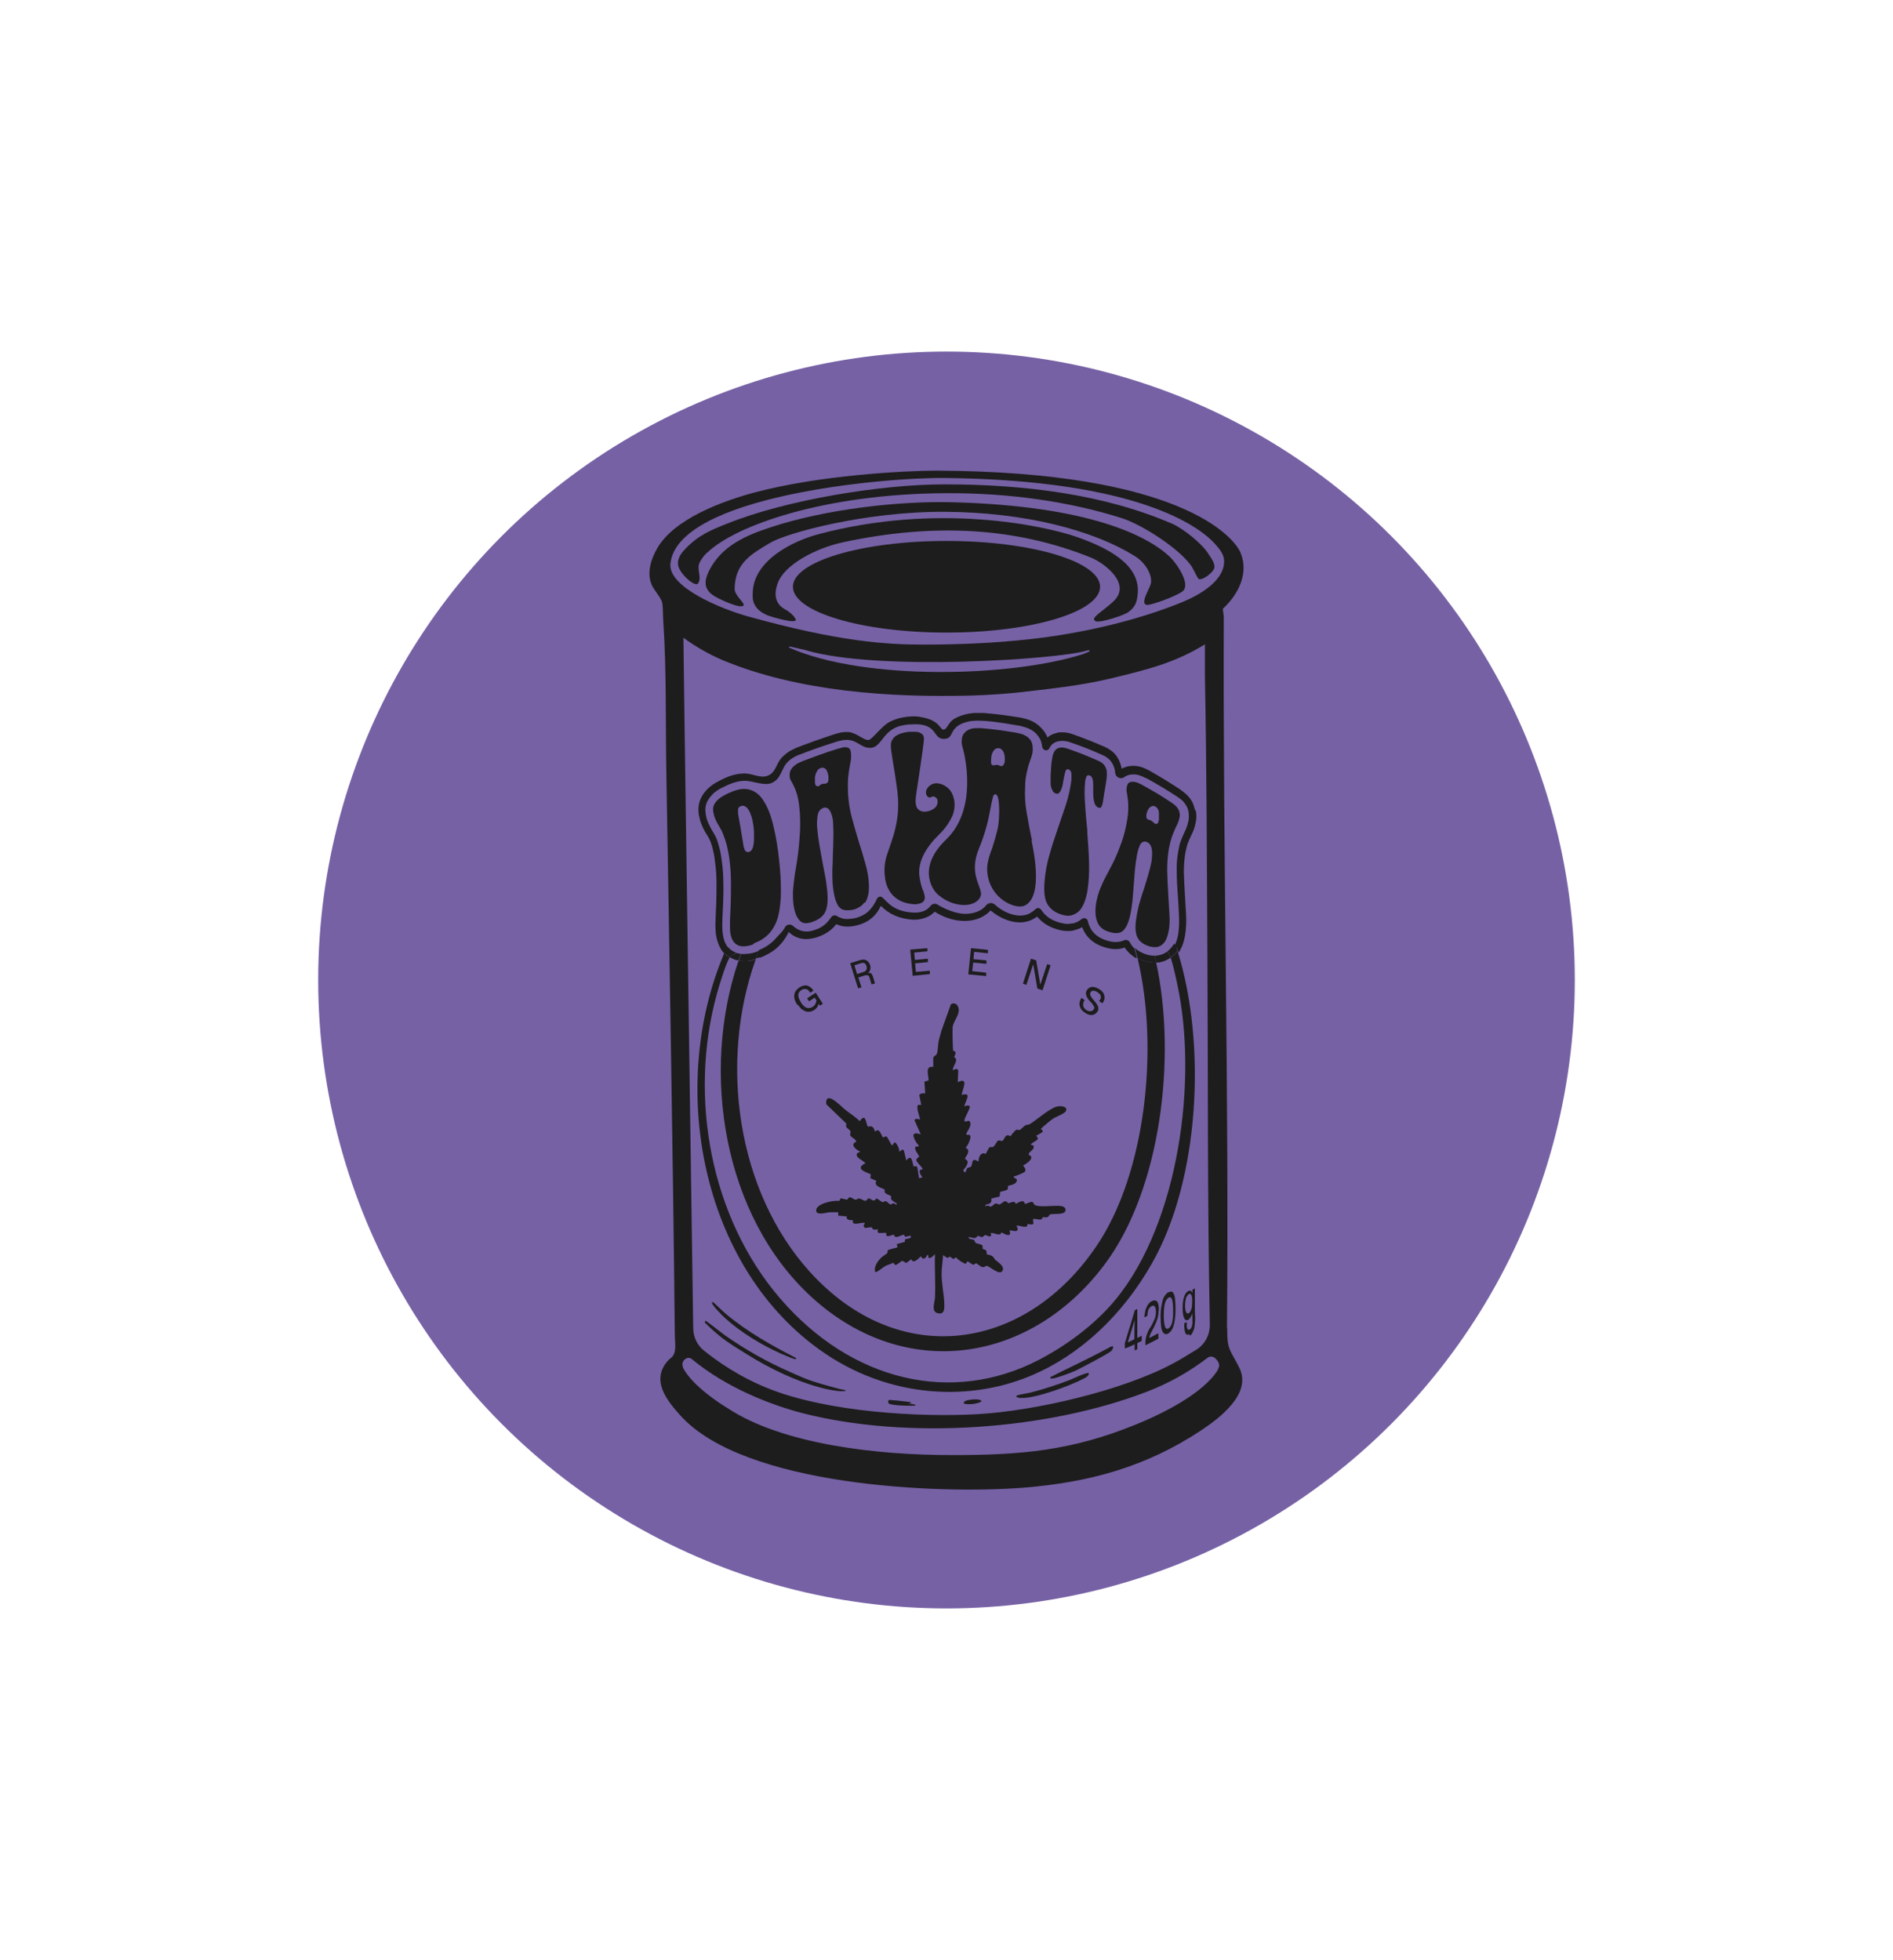 <svg viewBox="0 0 77.28 80" xmlns="http://www.w3.org/2000/svg" data-name="Layer 2" id="Layer_2">
  <defs>
    <style>
      .cls-1 {
        fill: none;
      }

      .cls-2 {
        fill: #1d1d1d;
      }

      .cls-3 {
        fill: #7661a5;
      }
    </style>
  </defs>
  <g data-name="Layer 1" id="Layer_1-2">
    <g>
      <circle r="25.65" cy="40" cx="38.64" class="cls-3"></circle>
      <g>
        <path d="M50.09,54.22c.09-9.69-.17-19.36-.13-29.05l-.04-.32c.63-.58,1.08-1.45.72-2.3-.27-.63-2.46-3.3-12.42-3.34-1.23,0-4.76.18-7.41.89-1.28.34-3.29,1.07-3.98,2.28-.21.37-.51,1.06-.15,1.63.1.16.34.45.36.62.03.2.02.53.04.76.13,1.98.09,3.98.12,5.98.13,7.72.27,15.45.35,23.17,0,.24.08.61-.1.83-.06.07-.1.07-.22.21-.64.78-.02,1.57.55,2.2,2.6,2.88,10.52,3.22,14.03,2.94,2.68-.22,4.98-.85,7.23-2.34.75-.5,2.07-1.49,1.56-2.54-.36-.74-.51-.7-.5-1.62M27.37,23c.3-2.74,8.62-3.52,11.23-3.49,7.85.09,10.37,1.98,11.01,2.7.17.19.34.4.36.63.07.83-.98,1.44-1.69,1.73-1.9.78-4.21,1.3-6.25,1.52-1.44.16-2.84.22-4.35.22-1.51,0-3.45-.12-7.18-1.16-1-.28-3.24-1.17-3.13-2.15M39.68,28.39c.59-.02,1.26-.06,1.84-.12,1.22-.14,2.59-.28,3.79-.57,1.54-.37,2.64-.64,3.88-1.4,0,.43,0,.86,0,1.29.07,3.72.08,7.46.1,11.18.03,5.06,0,10.25.1,15.31,0,.41-.2.79-.55,1.01-.31.19-.68.42-.93.55-2.09,1.13-5.69,1.95-7.98,2.08-2.48.14-6.1-.1-8.44-1-1.28-.49-2.24-1.18-2.76-1.6-.27-.22-.42-.54-.43-.89-.13-9.04-.4-27.54-.4-28.2.49.36,1.03.67,1.59.91,3.09,1.29,6.86,1.54,10.18,1.45M32.35,26.41c.2.05.36.08.51.12,2.96.89,10.35.37,11.45.04.22-.07.18,0,.16.02-.09.04-.2.09-.26.11-2.96.94-8.91,1.09-11.98-.26-.04-.02-.05-.07.12-.03M49.72,55.91c-.61.99-2.34,1.83-3.39,2.25-2.57,1.04-4.61,1.24-7.55,1.23-2.91,0-6.81-.42-9.07-1.91-.35-.21-1.39-.89-1.8-1.6-.03-.05-.04-.11-.05-.17-.02-.2.22-.37.38-.24,1.43,1.19,3.27,1.89,4.56,2.22,4.26,1.08,9.96.69,14.06-.9.92-.36,1.67-.79,2.44-1.37.09-.07.22-.06.3.01.14.13.24.28.11.48" class="cls-2"></path>
        <path d="M34.53,56.76c-.15.11-1.86-.1-4.13-1.54-.47-.3-.93-.54-1.62-1.23-.02-.02,0-.11.06-.06.24.17.56.43.75.57.85.59,1.68,1.07,2.71,1.52.6.27.76.35,1.93.66.18.05.34.06.3.08" class="cls-2"></path>
        <path d="M32.5,55.44c0,.06-.07.03-.1.02-.14-.04-.37-.15-.52-.21-.79-.35-1.66-.88-2.29-1.46-.07-.06-.59-.57-.52-.64.06-.01.08.03.11.06.16.14.32.31.48.44.86.72,1.85,1.27,2.84,1.78" class="cls-2"></path>
        <path d="M44.45,56.05c0,.12-.12.17-.21.22-.52.28-1.96.81-2.52.79-.08,0-.16,0-.23-.05-.06-.08.39-.12.58-.17.54-.14,1.07-.31,1.59-.51.11-.04.74-.35.8-.28" class="cls-2"></path>
        <path d="M45.35,54.97c.14-.08.1.07.03.16-.08.1-1.27.72-1.48.82-.19.09-.73.28-.89.31-.16.03-.15-.03-.11-.06.39-.21,1.45-.69,2.44-1.23" class="cls-2"></path>
        <path d="M37.18,57.23s.06.05-.13.05c.25.03.38.06.31.09-.05.02-.99.01-1.08-.09-.02-.02-.02-.05-.02-.09,0-.03.03-.05.06-.05.13.01.48.04.87.09" class="cls-2"></path>
        <path d="M39.35,57.28c-.09-.17.78-.23.71-.07-.24.13-.66.12-.71.07" class="cls-2"></path>
        <path d="M38.9,20.5c5.57.15,7.94,1.37,8.85,2.22.26.24.91,1.15.51,1.43-.32.22-1.22.53-1.4.54-.37.01.06-.63.12-.86.08-.31-.18-.83-.62-1.11-1.74-1.1-4.58-1.81-7.77-1.83-3.27-.02-6.47.87-7.12,1.25-.83.49-1.46.85-1.48,1.89,0,.28.41.57.37.67-.07.2-1.09-.28-1.26-.41-.38-.27-.34-.59-.17-.96.51-1.05,1.52-1.48,2.57-1.82,2.16-.71,5.13-1.07,7.39-1.01" class="cls-2"></path>
        <path d="M44,21.93c1.12.4,2.53,1.06,2.45,2.26-.03.38-.09.57-.38.79-.18.14-1.16.45-1.33.38-.27-.12.21-.35.7-.8.79-.71-.34-1.57-.9-1.8-3.08-1.24-6.4-1.42-10.11-.63-1.16.25-2.44.94-2.69,1.7-.1.29-.18.76.29,1.03.33.18.43.37.45.41.11.24-1.01-.1-1.11-.14-.69-.27-.65-.73-.64-.92.01-1.32,1.62-2.13,2.7-2.41,4.82-1.28,9.18-.36,10.57.13" class="cls-2"></path>
        <path d="M28.86,22.56c-.11.1-.26.3-.31.43-.11.27.12.6-.06.83-.12.15-.78-.42-.81-.78-.03-.31.21-.54.31-.65.54-.56,1.05-.76,1.7-1.02,2.42-.97,6.27-1.6,8.87-1.6,3.28,0,6.53.41,9.3,1.61.45.2,1.23.82,1.48,1.24.04.07.24.31.24.52,0,.19-.45.54-.63.5-.06-.01-.2-.37-.33-.56-.51-.71-1.99-1.66-2.82-1.93-2.12-.67-4.55-1.03-7.16-1.02-5,.02-8.64,1.33-9.77,2.43" class="cls-2"></path>
        <path d="M44.91,23.95c0,1.03-2.81,1.87-6.27,1.87s-6.27-.84-6.27-1.87,2.81-1.87,6.27-1.87,6.27.84,6.27,1.87" class="cls-2"></path>
        <path d="M38.93,42.89s.06.01.07.05c.03.08-.03.15-.05.21.22.1-.07.36-.05.54.07-.05.17-.1.22,0l-.02.48c.47-.22.19.28.16.52.45-.12.14.24.11.47.07-.03.16-.07.22,0,.02.09-.2.43-.22.57-.01.1.17,0,.2.02.15.17-.08.39-.12.53-.02.07.09.02.14.05.1.07-.09.45-.17.52.21.09.07.28-.02.42v.04c.23.09.02.34-.08.46l.07.09c.06-.04.06-.16.11-.19.04-.03.11-.02.14-.05.04-.04.05-.23.09-.26.09-.06.2.07.22.04,0-.18.09-.4.3-.3,0-.04.13-.26.14-.27.04-.02.11,0,.16-.02.05-.02.14-.22.19-.25.07-.04.14.04.19,0,.09-.06.1-.32.33-.18.02-.06.18-.24.22-.26.07-.03.11.02.15,0,.03,0,.18-.17.24-.19.14-.06.07.03.27-.11.25-.18.72-.57.99-.65.14-.04.46-.03.39.17-.04.11-.41.24-.53.32-.07.04-.49.39-.5.43l.07.04v.08s-.26.15-.26.15c.21.19-.13.21-.22.36l.11.04c.07.16-.17.23-.19.34v.04c.28.1-.08.36-.22.42-.03.04.13.13.07.25-.04.07-.39.19-.48.22.07.1.21.06.11.23-.06.1-.32.13-.33.15-.01.02,0,.08,0,.11-.03.08-.25.1-.32.13l-.02.19-.34.08c.03.19-.07.22-.23.25l-.02.08c.09-.09.18,0,.23,0,.05,0,.14-.12.2-.13.06,0,.1.05.15.04.07-.01.16-.12.23-.13.09,0,.1.07.14.08.06.01.24-.15.3.03.07-.04.2-.12.27-.11.09,0,.09.11.11.11.05,0,.22-.1.29-.08.06.01.06.1.1.12.2.12.84,0,1.1.05.09.02.17.07.16.17-.02.21-.5.12-.63.17-.05.02-.05.1-.11.11-.06.02-.13,0-.2,0,0,.19-.26.04-.39.08l.02.19c-.07.07-.24,0-.24,0,0,0,0,.05-.01.08-.07.11-.33-.03-.45,0,0,0,.09.12.04.19-.05.07-.3-.02-.32,0,.11.3-.16.18-.32.08-.08.19-.29,0-.45.03l.03.09c-.07.11-.17-.01-.26-.01l-.11.09-.19-.06c-.09.17-.22.06-.37.05,0,.11.15.08.22.12.04.03.04.1.07.12.06.04.21.05.26.09.05.05.01.12.03.15,0,.02.12.03.15.09.02.04,0,.13.02.14,0,0,.15.02.23.08.05.04.07.1.11.14.11.1.39.26.3.44-.11.23-.52-.17-.64-.19-.07,0-.09.06-.18.05-.07-.01-.19-.12-.26-.16l-.12.07-.23-.15-.08.11c-.15-.07-.28-.14-.39-.27l-.11.07-.14-.1c-.14.11-.16,0-.28-.06-.01.25-.06.51-.06.76,0,.39.09.79.11,1.18,0,.16.04.46-.2.44-.37-.02-.19-.43-.18-.64.03-.58-.02-1.19,0-1.77-.1.06-.13.17-.27.14v-.11c-.08-.02-.06.06-.11.1-.16.12-.14-.05-.21-.04-.1.1-.29.31-.38.11l-.2.15-.17-.09-.24.17c-.08.02-.1-.09-.13-.09-.09.06-.21.08-.31.13-.08.04-.37.29-.42.25-.07-.21.11-.46.26-.6.04-.04.22-.15.23-.17.02-.03,0-.08.03-.12.04-.04.37-.1.39-.12l-.03-.13.33-.09v-.1s.23-.06.23-.06l.02-.08c-.06-.03-.19.04-.23.03-.04-.01-.03-.08-.06-.08-.08-.01-.27.14-.37.07-.02-.01-.02-.07-.04-.07-.07-.01-.21.1-.31.03v-.11s-.3.01-.3.01c-.07-.04-.06-.09-.03-.15-.06,0-.15.02-.2,0-.04-.01-.03-.07-.06-.08-.08-.02-.24.03-.28.02l-.06-.08.06-.12c-.12-.03-.26.03-.37.03-.18,0-.11-.12-.12-.14-.02-.02-.3.03-.25-.16l-.35-.03v-.14c-.11,0-.23,0-.34,0-.15.01-.58.16-.56-.09.02-.27.72-.41.94-.37l.06-.11.27.06c.1-.22.23-.01.34,0,.04,0,.07-.04.11-.05.16-.02.28.22.39,0,.1-.03.16.09.24.08.06,0,.08-.07.11-.08.05,0,.2.14.26.15.04,0,.06-.05.12-.04.06.01.14.12.18.13.07.02.14-.13.25.03l.02-.07s-.19-.11-.22-.16c-.04-.06.01-.11-.02-.14-.07-.06-.23-.07-.26-.18,0-.03.02-.08.01-.08-.05-.06-.49-.13-.34-.36l-.25-.11.02-.16c-.25-.1-.65-.24-.22-.45-.08-.11-.44-.24-.34-.4.03-.05.12-.03.12-.08-.15-.05-.43-.3-.16-.39v-.04c-.02-.06-.21-.17-.23-.21-.04-.07.02-.13,0-.18,0-.05-.15-.13-.17-.18-.03-.06.02-.1-.01-.15l-.81-.78c-.04-.61.6.09.77.22.2.16.41.29.6.47.27-.39.25.19.34.23.18-.06.24.05.28.2.2-.18.23.13.34.25.04-.05.09-.07.15-.04l.19.34c.08.03.07-.15.16-.1.09.1.15.24.16.37.01.02.11-.15.18-.05l.1.41c.22-.29.24.05.3.25.06-.03.11-.04.15.03l.07.44.14-.03s-.17-.21-.1-.3c.03-.03.12,0,.1-.07-.05-.08-.24-.25-.25-.33,0-.11.11-.11.11-.14,0-.1-.23-.29-.14-.42.24.01.09-.07.02-.18-.16-.27-.18-.44.19-.32l-.25-.56v-.04c.05-.05.17-.03.22,0,.02-.03-.18-.5-.08-.6h.13s-.08-.4-.08-.4c.03-.08.17-.08.24-.07l-.03-.48.17-.05c0-.21-.16-.61.19-.55v-.36c0-.09.13-.1.15-.19.04-.11.04-.36.07-.51.03-.14.08-.27.11-.41l.39-1.09c.17-.1.3.03.32.21.02.25-.21.47-.25.72-.01.11,0,.94.03.99" class="cls-2"></path>
        <path d="M47.14,39.29c-.16,0-.32-.03-.49-.09-.08-.03-.15-.06-.21-.09.88,3.67.33,8.76-1.65,11.71-2.92,4.36-8.1,5.1-11.73,1.09-2.98-3.29-3.71-8.55-2.21-12.75-.1.03-.19.05-.29.06-.06,0-.12.01-.19.01-.08,0-.15,0-.22-.02-1.55,4.55-.64,10.42,2.99,13.74,3.83,3.49,8.96,2.68,11.97-1.36,2.28-3.05,2.93-8.45,2.09-12.3h-.02s-.03,0-.04,0" class="cls-2"></path>
        <path d="M47.79,39.09c.11.31.22.84.27,1.08.85,3.9.06,9.71-2.49,12.84-.88,1.08-2.09,1.94-3.17,2.5-3.54,1.83-7.63.88-10.55-2.51-2.85-3.31-3.74-8.22-2.59-12.41.07-.26.39-1.34.53-1.5-.08-.05-.16-.11-.23-.18-.02.04-.03.06-.02.06-2.2,5.25-1,12.32,3.61,15.89,2.84,2.21,6.31,2.4,8.94,1.29,2-.84,3.73-2.46,4.93-4.57,1.96-3.42,2.24-8.99,1.05-12.77-.08.11-.17.21-.28.28" class="cls-2"></path>
        <path d="M31,39.1c.38-.14.69-.34.91-.61.12-.14.21-.29.29-.45h0c.19.19.44.29.71.29.15,0,.29-.03.46-.08.34-.12.59-.29.76-.52h.02s.1.03.15.05c.09.03.2.04.3.04s.22-.01.34-.04c.17-.04.33-.1.47-.18.16-.1.3-.22.41-.38.05-.07.09-.15.13-.23h.03c.29.3.72.52,1.31.55.02,0,.03,0,.05,0,.09,0,.53-.02.81-.32h.02c.38.24.8.37,1.21.37.44,0,.81-.16,1.05-.42h.02c.37.31.81.48,1.18.48h0c.18,0,.35-.04.5-.11.07-.04.14-.08.2-.12h.02c.2.25.48.42.83.52.14.04.27.06.4.06.09,0,.18,0,.27-.03.11-.03.22-.06.31-.12h.02c.14.37.41.63.81.78.2.07.38.11.55.11.13,0,.25-.02.36-.06h.02c.04.07.09.13.15.19.09.09.19.17.31.24.01,0,.03,0,.03-.02-.03-.13-.06-.25-.1-.38l-.03-.03c-.06-.06-.11-.13-.15-.21-.05-.09-.15-.13-.24-.09-.11.05-.23.07-.34.07-.14,0-.29-.03-.45-.09-.33-.12-.55-.33-.65-.63-.02-.04-.03-.09-.04-.14-.03-.11-.16-.15-.25-.08-.1.08-.23.16-.37.18-.07,0-.13.02-.2.02-.1,0-.21-.02-.32-.05-.34-.09-.59-.26-.76-.52h0c-.06-.09-.17-.1-.24-.03-.07.07-.16.13-.25.18-.11.05-.23.08-.37.08h0c-.32,0-.71-.15-1.04-.45-.1-.09-.25-.08-.34.02-.18.23-.49.36-.87.36-.35,0-.83-.19-1.13-.38-.09-.06-.21-.03-.28.05h0c-.16.22-.42.28-.64.28-.86-.02-1.1-.42-1.33-.62-.07-.06-.17-.03-.21.04-.06.12-.14.28-.22.37-.09.12-.19.22-.32.29-.12.07-.25.12-.39.15-.1.02-.2.03-.28.03-.08,0-.16,0-.23-.03-.07-.02-.14-.05-.2-.09-.08-.05-.18-.03-.23.04-.19.27-.36.42-.66.52-.13.05-.25.07-.36.07-.14,0-.36-.05-.55-.23-.1-.09-.25-.06-.32.05-.09.18-.23.29-.36.44-.18.21-.41.38-.71.5h0c-.04.12-.08.23-.12.34.05-.01.1-.03.15-.05" class="cls-2"></path>
        <path d="M48.77,33.02c-.03-.14-.08-.28-.16-.39-.07-.1-.15-.19-.25-.27-.07-.05-.13-.1-.2-.15-.4-.26-.65-.42-1.19-.73-.07-.04-.15-.08-.24-.12-.13-.06-.26-.09-.4-.1-.03,0-.06,0-.09,0-.16,0-.31.04-.44.11h-.01s0,0,0,0c-.03-.18-.1-.35-.2-.5-.11-.16-.28-.29-.5-.39-.49-.21-.76-.32-1.29-.51-.16-.06-.31-.08-.45-.08-.08,0-.15,0-.22.03-.14.03-.26.09-.37.18-.03-.07-.06-.14-.1-.2-.1-.15-.23-.28-.38-.38-.12-.08-.26-.14-.41-.18-.09-.02-.19-.05-.28-.06-.56-.09-.86-.13-1.44-.18-.06,0-.13,0-.2,0-.03,0-.05,0-.08,0-.3,0-.62.08-.88.22-.29.15-.31.45-.47.46-.15,0-.15-.35-.81-.49-.11-.02-.23-.05-.35-.05h-.03c-.08,0-.16,0-.23.01-.1,0-.21.03-.33.05-.15.03-.3.09-.44.16-.33.16-.7.7-.86.74-.19.04-.49-.29-.83-.32-.03,0-.06,0-.1,0-.1,0-.2.01-.3.04-.09.02-.18.05-.27.08-.57.19-.85.29-1.38.49-.07.03-.15.06-.24.11-.13.06-.24.14-.35.24-.08.07-.15.15-.2.24-.14.23-.19.49-.48.59-.29.1-.61-.1-.92-.1-.25,0-.53.06-.81.19-.08.04-.18.08-.28.14-.14.07-.27.16-.38.26-.13.12-.24.26-.31.41-.1.2-.13.43-.09.69.03.15.06.28.11.39.04.1.08.19.13.28.04.07.09.15.14.23.02.03.05.09.09.18.03.09.07.19.1.32.03.13.07.3.09.52.04.27.06.56.06.85,0,.3,0,.59-.01.84-.01.27-.02.5-.03.7-.01.24,0,.43.02.59.05.28.14.51.27.68.03.03.06.07.09.1.04-.07.12-.19.16-.24l-.03-.03c-.11-.13-.18-.31-.21-.54-.02-.14-.03-.31-.02-.53,0-.2.02-.44.03-.7.01-.26.02-.55.01-.86,0-.3-.02-.6-.06-.88-.03-.22-.06-.41-.1-.55-.04-.14-.07-.26-.11-.36-.04-.09-.07-.16-.11-.22-.05-.08-.09-.15-.13-.22-.04-.08-.08-.16-.12-.25-.04-.09-.07-.21-.09-.33-.03-.19-.01-.36.06-.51.06-.12.15-.23.25-.33.09-.08.2-.16.32-.22.1-.05.19-.09.27-.13.25-.11.48-.17.7-.17.33,0,.82.23,1.11.08.25-.12.3-.27.47-.61.05-.11.13-.21.22-.29.08-.07.17-.13.27-.18.08-.04.15-.07.22-.09.52-.2.81-.3,1.37-.48.08-.03.16-.05.25-.07.08-.02.16-.03.24-.03.02,0,.05,0,.07,0,.41.04.57.37.95.32.35-.04.45-.53.9-.78.11-.06.23-.11.36-.13.11-.02.2-.04.29-.04.06,0,.14,0,.21-.01h.02c.93,0,.72.6,1.17.6.48,0,.13-.51,1.01-.71.51-.11,1.45.07,2,.16.09.01.17.03.26.06.12.03.23.08.33.14.12.07.21.17.29.29.04.06.08.13.11.28,0,.03.01.07.02.11.02.15.23.19.29.05h0c.07-.15.2-.25.36-.28.05-.01.1-.02.16-.02.11,0,.23.02.36.07.53.18.79.29,1.27.5.17.07.3.17.38.29.08.11.13.24.15.38,0,.03,0,.06.01.09.03.17.23.25.37.15.01-.01.03-.02.04-.03.09-.05.2-.08.31-.08.02,0,.04,0,.07,0,.1,0,.21.04.31.08.08.04.15.07.22.1.52.29.76.44,1.18.71.06.04.12.08.18.13.08.06.14.13.19.21.06.08.1.18.12.29.02.11.02.23,0,.37-.03.13-.06.23-.1.33-.03.07-.07.15-.11.24-.03.07-.07.16-.11.27-.04.1-.07.24-.1.42-.05.26-.07.54-.06.83,0,.31.02.61.04.9.02.3.04.58.05.85.02.3,0,.56-.03.79-.03.18-.08.33-.15.46l.1.11c.02.06.04.12.06.19.03-.04.06-.08.08-.13.09-.16.15-.35.19-.58.04-.26.06-.54.04-.86-.02-.27-.03-.55-.05-.85-.02-.28-.03-.58-.04-.88,0-.27.02-.53.06-.77.04-.2.07-.31.09-.37.03-.09.07-.17.1-.24.04-.09.08-.17.11-.24.05-.11.09-.23.12-.38.04-.18.04-.33.01-.48" class="cls-2"></path>
        <path d="M30.15,39.2s.03-.1.05-.14c0-.01.03-.07.05-.13-.06,0-.11-.02-.16-.03h-.03c-.1.05-.21.11-.27.17h0c.07.04.14.07.21.1.05.01.1.03.14.03" class="cls-2"></path>
        <path d="M47.65,38.84s-.04.03-.06.04c-.12.08-.27.12-.42.13h-.03s0,0,0,0c.02.09.04.19.06.28.2,0,.38-.07.54-.17.02-.01.03-.02.05-.03-.02-.07-.05-.13-.07-.17-.01-.02-.04-.05-.07-.07" class="cls-2"></path>
        <path d="M30.56,39.21c.1-.01.19-.03.29-.06.04-.11.08-.23.13-.34-.02,0-.05.02-.07.03-.13.05-.26.08-.38.09-.05,0-.1.01-.15.01-.04,0-.08,0-.12,0-.03.06-.05.11-.05.13-.02.05-.03.1-.05.14.07.01.15.02.22.02.06,0,.12,0,.19-.01" class="cls-2"></path>
        <path d="M29.79,39.08h0c.06-.07.16-.13.27-.19-.13-.05-.24-.12-.34-.23-.04.05-.12.17-.16.24.07.07.15.13.23.18" class="cls-2"></path>
        <path d="M46.33,38.69c.04.14.07.28.11.42.07.04.14.07.21.09.16.06.33.09.49.09.01,0,.03,0,.04,0h.02c-.02-.1-.04-.19-.06-.28-.13,0-.26-.02-.39-.07-.17-.06-.31-.14-.42-.25" class="cls-2"></path>
        <path d="M47.92,38.51v.03c-.08.12-.17.22-.27.3.03.02.06.05.07.07.02.04.05.1.07.17.11-.07.2-.17.28-.28-.02-.06-.04-.12-.06-.19l-.1-.11Z" class="cls-2"></path>
        <g>
          <path d="M30.78,38.5c.28-.1.48-.24.64-.42.16-.19.28-.42.35-.69.07-.29.11-.62.11-1,0-.4-.02-.82-.07-1.25-.05-.51-.13-.98-.23-1.4-.1-.43-.23-.78-.4-1.04-.15-.25-.34-.4-.58-.47-.07-.02-.15-.03-.23-.03-.16,0-.35.05-.55.14-.07.03-.16.07-.25.12-.09.05-.17.1-.25.17-.07.06-.13.14-.17.22-.04.08-.05.18-.03.29.02.1.04.19.07.26.03.07.06.14.1.21.04.06.08.13.12.21.05.07.09.17.13.28.04.11.09.24.13.4.04.16.08.35.11.59.04.3.06.61.06.93,0,.31,0,.61-.01.88l-.03.7c0,.2,0,.35.01.46.03.17.07.29.14.38.06.08.14.13.22.16.09.03.18.03.28.02.1-.01.21-.04.31-.08ZM30.42,34.73s-.04-.1-.06-.17c-.09-.56-.14-.85-.23-1.36,0-.06,0-.11,0-.16,0-.06.04-.11.1-.13.08-.04.16-.02.23.03.06.05.11.12.15.21.04.09.07.18.1.29.02.1.04.2.05.27,0,.06.02.14.02.25,0,.1,0,.21,0,.32,0,.11-.02.21-.04.3-.03.1-.08.16-.15.19-.02,0-.04.01-.06.01-.04,0-.08-.02-.1-.06Z" class="cls-2"></path>
          <path d="M35.31,36.85c.06-.08.1-.19.13-.31.03-.13.04-.29.03-.47-.01-.26-.06-.53-.14-.81-.09-.33-.18-.62-.27-.9-.09-.29-.18-.62-.28-.97-.09-.33-.14-.67-.16-1-.01-.24-.01-.43,0-.59.01-.15.03-.29.05-.41.02-.12.04-.23.06-.33.02-.1.02-.2.01-.31,0-.09-.03-.15-.06-.19s-.08-.05-.13-.06c-.01,0-.03,0-.04,0-.05,0-.1,0-.15.02-.08.02-.15.04-.22.06-.56.18-.83.28-1.36.48-.05.02-.12.05-.18.08-.07.03-.13.08-.19.13-.06.05-.1.11-.14.18-.03.07-.04.15-.03.25,0,.07.03.13.06.18.04.06.07.13.11.21.05.1.09.21.13.34.04.15.08.35.1.6.03.29.03.59.02.9-.02.3-.04.61-.08.91-.02.18-.05.36-.08.54-.03.17-.06.34-.08.52-.02.17-.04.34-.05.51,0,.16,0,.32.02.48.04.33.13.55.26.69.12.12.28.13.51.05.26-.09.43-.22.52-.39.1-.19.13-.48.09-.89-.02-.18-.04-.37-.08-.57-.04-.2-.08-.41-.12-.63-.04-.21-.08-.43-.12-.67-.04-.23-.07-.46-.09-.7-.02-.19,0-.36.02-.5.03-.16.11-.26.24-.31.07-.02.13-.01.18.03.04.03.08.08.11.15.03.06.05.13.07.21.02.08.03.15.03.22.01.21.02.42.01.65,0,.22-.01.44-.02.66,0,.21-.01.42-.02.62,0,.19,0,.38.01.54.02.23.05.42.09.58.04.15.09.27.15.36.06.08.13.13.22.15.09.02.2.02.34,0,.11-.02.2-.06.28-.11.09-.05.16-.11.21-.19ZM33.73,31.98s-.04.01-.07.01h-.03s-.04,0-.07.01c-.06.02-.07.03-.07.04-.02.02-.04.04-.07.05-.02,0-.03,0-.05,0-.03,0-.06-.02-.08-.05,0-.02-.02-.05-.02-.09,0-.04,0-.08,0-.14,0-.06,0-.12.02-.18.01-.06.04-.11.07-.16.03-.06.08-.1.14-.12.1-.04.19,0,.24.08.04.07.07.16.08.26,0,.04,0,.08,0,.14,0,.1-.06.14-.1.15Z" class="cls-2"></path>
          <path d="M37.68,36.35c-.06-.16-.12-.36-.15-.63-.05-.53.23-1.09.79-1.64.25-.24.44-.51.57-.8.19-.52-.01-.89-.08-.99-.1-.16-.35-.32-.58-.32-.09,0-.18.03-.25.08-.16.11-.2.27-.17.37.02.07.12.17.19.12.03-.02.06-.03.09-.03.08,0,.16.06.18.14.02.09,0,.18-.04.25-.08.13-.3.23-.49.23-.11,0-.2-.04-.26-.1-.08-.09-.11-.22-.1-.39,0-.11.07-.52.14-1,.09-.58.2-1.37.2-1.47,0-.1-.03-.16-.06-.19-.04-.04-.09-.07-.15-.09-.06-.02-.12-.02-.18-.02h-.01c-.07,0-.13,0-.19,0-.07,0-.16.02-.25.04-.09.02-.18.05-.26.1-.08.04-.14.1-.19.18-.05.07-.07.17-.06.3,0,.12.09.64.17,1.14l.03.21c.09.58.21,1.3-.12,2.34-.05.15-.09.28-.13.39-.16.45-.27.75-.18,1.33.05.29.26.96,1.2,1.01h.02c.1,0,.29-.04.35-.13.08-.11.04-.23-.02-.43Z" class="cls-2"></path>
          <path d="M42.13,34.3v-.02s-.01-.05-.02-.06c-.07-.33-.13-.69-.2-1.07-.06-.33-.08-.67-.06-1.03,0-.23.03-.42.06-.56.03-.15.06-.26.09-.36l.1-.29c.04-.1.06-.21.06-.34,0-.13-.02-.24-.07-.33-.05-.08-.11-.14-.19-.19-.07-.04-.14-.08-.23-.1-.08-.02-.15-.04-.23-.05-.54-.09-.83-.13-1.39-.18-.06,0-.13,0-.21,0-.09,0-.18.02-.26.05-.09.03-.16.09-.22.16-.07.08-.1.19-.1.34,0,.1.02.19.05.28.07.25.62,2.46-.68,3.71-.49.47-.73.95-.71,1.43.02.39.21.69.39.84.32.27.7.41,1.06.41s.65-.18.68-.44c0-.09-.03-.19-.08-.33-.12-.32-.31-.79-.01-1.52.3-.74.39-1.21.45-1.52l.02-.11c.04-.22.07-.36.11-.5,0-.03.03-.07.05-.09h.02s.03-.01.03-.01h.01s.03.01.04.03c.03.04.05.08.06.14.06.22.06.91-.03,1.28-.06.24-.13.48-.21.73,0,.02-.02.05-.03.08h0c-.08.22-.18.52-.18.77,0,1.03.85,1.54,1.32,1.55h0c.08,0,.16-.01.22-.04.62-.31.49-1.62.27-2.66ZM40.99,31.15c-.01.11-.08.12-.11.12h-.01s-.05-.01-.09-.03c-.02-.01-.04-.02-.07-.02-.04,0-.07,0-.07,0-.02.01-.04.02-.07.02h-.01c-.07,0-.09-.06-.1-.08,0-.02,0-.06,0-.1,0-.04,0-.09.01-.15,0-.06.02-.12.04-.17.02-.06.05-.1.09-.14.04-.04.08-.06.14-.06h.03c.1.01.17.08.21.18.03.09.05.19.04.29,0,.04,0,.08-.01.14Z" class="cls-2"></path>
          <path d="M44.86,32.97s.04.01.06,0c.03-.01.07-.06.1-.21.04-.29.07-.43.11-.68.02-.11.03-.22.05-.32.01-.11.01-.2,0-.29-.01-.09-.05-.17-.1-.24-.05-.07-.13-.13-.25-.18-.48-.21-.72-.31-1.24-.49-.14-.05-.25-.06-.34-.04-.08.02-.15.06-.19.13-.05.07-.08.16-.1.27-.02.12-.04.24-.05.38,0,.1-.01.21-.02.33,0,.12,0,.23,0,.34,0,.11.03.2.07.28.03.08.08.12.15.14.06.02.1,0,.13-.03.04-.04.07-.11.1-.18.03-.08.05-.17.06-.26.02-.09.03-.18.05-.26.02-.08.03-.14.05-.19.03-.08.09-.08.12-.07.04.02.07.04.09.08.02.03.03.07.03.11,0,.04,0,.08,0,.12,0,.04,0,.08,0,.12-.04.34-.12.69-.23,1.03-.14.41-.25.73-.35,1.03-.11.32-.23.68-.33,1.05-.1.34-.16.7-.19,1.07-.03.44.01.74.15.94.13.19.31.31.58.39.14.04.26.05.37.02.11-.03.21-.08.3-.16.09-.09.16-.2.22-.35.06-.15.11-.33.14-.53.05-.34.07-.71.06-1.1-.01-.41-.04-.82-.07-1.21v-.1c-.04-.37-.07-.72-.09-1.05-.03-.37-.03-.69,0-.95,0-.06.02-.12.04-.18.01-.04.03-.07.06-.08.03-.01.05,0,.09,0,.05.02.09.07.11.14.02.06.03.14.03.22s0,.18,0,.28c0,.1,0,.19.01.29.01.09.03.17.06.24.03.07.08.12.14.14Z" class="cls-2"></path>
          <path d="M48.08,32.99s-.07-.09-.12-.13c-.05-.04-.1-.08-.15-.11-.4-.27-.64-.41-1.16-.7-.05-.03-.11-.06-.18-.09-.07-.03-.14-.05-.2-.05h-.04s-.09,0-.13.03c-.05.03-.08.08-.1.18-.01.07-.02.14,0,.21.01.08.03.17.04.28.02.11.02.24.02.4,0,.16-.02.35-.07.6-.05.28-.12.54-.21.79-.09.25-.19.5-.3.73-.07.14-.14.28-.21.41-.07.13-.14.26-.21.4-.06.13-.12.27-.18.42-.05.14-.09.29-.12.44-.06.33-.05.6.03.81.07.2.21.33.44.41.26.09.44.09.58,0,.15-.11.26-.34.34-.71.03-.16.06-.34.08-.53.02-.19.03-.39.05-.61.02-.22.03-.43.05-.64.02-.22.05-.44.09-.65.03-.17.08-.31.13-.41.04-.08.11-.12.18-.12.04,0,.08.01.13.04.05.03.1.08.12.14.03.06.04.12.05.19,0,.07.01.14,0,.22,0,.07-.01.14-.02.21-.03.18-.08.36-.13.54-.05.18-.11.36-.16.53-.06.17-.11.34-.16.5-.05.16-.09.31-.12.46-.04.21-.07.39-.08.55-.01.16,0,.29.03.41.03.11.08.21.16.28.08.08.18.14.32.19.09.03.19.05.27.05h.02c.09,0,.17-.03.24-.07.07-.05.14-.12.19-.21.05-.1.09-.22.12-.38.04-.21.05-.44.03-.71-.02-.27-.03-.55-.05-.84-.02-.29-.03-.6-.04-.92,0-.31.02-.62.07-.9.04-.2.08-.35.12-.47.04-.11.08-.21.12-.3.04-.08.07-.16.11-.23.03-.07.06-.15.08-.25.02-.09.02-.16,0-.22-.01-.06-.03-.12-.07-.16ZM47.32,33.43s-.02.07-.03.12c-.02.07-.07.08-.09.08-.02,0-.04,0-.06-.02-.02-.01-.04-.03-.07-.06-.02-.02-.04-.03-.07-.05-.04-.02-.06-.03-.06-.03h0s-.05,0-.07-.02c-.04-.02-.07-.06-.07-.09,0-.03,0-.06,0-.09,0-.04.02-.08.03-.13.02-.05.04-.1.07-.14.03-.04.07-.07.11-.09.05-.02.11-.02.16.01.08.05.13.13.14.23.01.09,0,.19,0,.27Z" class="cls-2"></path>
        </g>
        <g>
          <path d="M32.55,41.02c-.05-.08-.09-.16-.11-.23-.02-.07-.02-.14-.01-.2.01-.06.03-.11.07-.16.04-.05.08-.09.14-.13.05-.03.09-.05.13-.06.04-.01.08-.02.11-.02.04,0,.07,0,.1.02.03.01.06.02.08.04.06.04.11.09.15.15l-.13.09s-.06-.08-.09-.11c-.02-.01-.03-.02-.05-.03s-.04-.01-.06-.01c-.02,0-.05,0-.07,0-.03,0-.06.02-.09.04-.04.02-.07.05-.09.08-.02.03-.04.07-.04.11,0,.04,0,.09.02.14.02.05.05.11.09.18.04.07.09.12.13.15.04.04.08.06.12.07.04.01.08.01.11,0,.04,0,.07-.02.11-.04.06-.04.1-.08.12-.13.02-.05.04-.1.04-.14l-.07-.11-.23.15-.08-.12.35-.23.29.45-.12.08-.05-.08s-.03.09-.05.13c-.03.04-.07.08-.12.12-.05.03-.11.06-.16.07-.06.01-.12.01-.17,0-.06-.02-.12-.05-.18-.09-.06-.05-.11-.11-.17-.19Z" class="cls-2"></path>
          <path d="M34.69,39.32l.42-.13c.06-.02.12-.03.16-.02.05,0,.09.02.12.04s.06.05.08.08c.02.03.04.06.05.1.02.06.02.11.01.17-.01.06-.04.11-.09.15.05,0,.09,0,.12.02s.05.06.07.11l.09.3-.14.04-.09-.3s-.03-.06-.05-.07c-.03-.01-.07,0-.12,0l-.28.09.13.4-.14.04-.32-1.02ZM34.98,39.76l.28-.09c.06-.02.09-.05.11-.09.02-.04.02-.1,0-.16,0-.02-.02-.04-.03-.06-.01-.02-.03-.03-.04-.04-.02-.01-.04-.02-.06-.02-.02,0-.05,0-.08.01l-.28.09.11.36Z" class="cls-2"></path>
          <path d="M37.86,38.69v.14s-.54.05-.54.05l.03.3.53-.05v.14s-.52.05-.52.05l.03.35.57-.05v.14s-.7.07-.7.07l-.1-1.07.7-.06Z" class="cls-2"></path>
          <path d="M40.33,38.77v.14s-.56-.06-.56-.06l-.03.3.53.05v.14s-.54-.05-.54-.05l-.04.35.57.06v.14s-.73-.07-.73-.07l.11-1.07.7.07Z" class="cls-2"></path>
          <path d="M41.76,40.15l.33-1.02.21.07.17.99.28-.84.14.05-.33,1.02-.21-.07-.17-.99-.28.84-.14-.05Z" class="cls-2"></path>
          <path d="M44.52,40.51s-.03.07-.01.11.04.08.07.12c.03.04.07.08.11.13.04.04.07.09.1.14.03.05.05.09.05.14,0,.05,0,.1-.04.14-.06.09-.13.13-.22.14-.09.01-.19-.02-.31-.11-.05-.03-.08-.06-.11-.1-.03-.03-.05-.07-.06-.1-.01-.03-.02-.07-.03-.1,0-.03,0-.06,0-.09.01-.07.04-.14.08-.2l.13.09s-.03.05-.04.07c0,.02-.02.04-.02.07,0,.03,0,.05,0,.08,0,.03.02.06.03.09.02.03.05.06.09.09.04.03.08.04.11.05s.06.01.09,0c.03,0,.05-.01.07-.03.02-.01.04-.03.05-.06.02-.03.02-.06,0-.1-.02-.03-.04-.07-.07-.11-.03-.04-.07-.08-.11-.12-.04-.04-.07-.09-.1-.14-.03-.05-.04-.1-.05-.15,0-.05.01-.1.05-.16.05-.07.12-.11.21-.12.09,0,.19.03.31.11.05.03.08.06.11.1.03.03.05.06.06.1.01.03.02.06.02.09,0,.03,0,.06,0,.09-.01.06-.04.12-.09.18l-.13-.09s.06-.08.07-.12c0-.02,0-.03,0-.05,0-.02,0-.04-.01-.06,0-.02-.02-.04-.04-.06-.02-.02-.04-.04-.07-.06-.04-.03-.08-.05-.11-.06-.03-.01-.06-.01-.09-.01s-.05.01-.06.02c-.02.01-.03.03-.04.04Z" class="cls-2"></path>
        </g>
        <g>
          <path d="M46.32,53.48s.06-.03.11-.05c0,.48,0,.71,0,1.18.07-.04.11-.05.18-.09,0,.08,0,.13,0,.21-.07.04-.11.05-.18.09,0,.1,0,.15,0,.25-.04.02-.07.03-.11.05,0-.1,0-.15,0-.25-.17.08-.25.12-.4.17,0-.08,0-.13,0-.21.15-.52.25-.8.41-1.36ZM46.31,54.67c0-.32,0-.47.01-.79-.11.37-.17.56-.28.91.1-.04.16-.07.27-.13Z" class="cls-2"></path>
          <path d="M47.3,53.5c0,.09-.01.17-.03.25-.02.08-.04.15-.07.22-.03.07-.06.14-.09.2-.03.06-.06.12-.09.17-.03.05-.05.1-.07.15-.02.05-.03.09-.03.12.16-.08.2-.1.37-.19,0,.09,0,.13,0,.22-.25.13-.3.16-.53.27,0-.04,0-.06,0-.1,0-.09.01-.17.03-.25.02-.08.05-.15.08-.22.03-.07.07-.13.11-.19.04-.06.07-.12.1-.19.03-.06.06-.13.08-.19.02-.07.03-.13.03-.21,0-.1-.01-.17-.04-.22-.03-.05-.07-.06-.13-.03-.05.02-.08.06-.11.1s-.04.09-.05.13c-.01.05-.02.11-.02.17-.05.02-.07.04-.12.06,0-.1.02-.19.04-.28,0-.04.02-.07.04-.11.01-.04.03-.07.05-.11.02-.03.05-.06.07-.09.03-.03.06-.05.1-.07.1-.05.17-.04.22.02.05.06.07.18.07.35Z" class="cls-2"></path>
          <path d="M47.7,52.75s.09-.04.12-.03c.04,0,.07.03.09.08.03.05.05.12.06.21.01.1.02.22.02.37,0,.15,0,.29-.02.41-.01.12-.03.22-.06.31-.02.09-.06.16-.09.21-.04.05-.08.09-.13.12-.05.03-.09.03-.13.02-.04-.01-.07-.05-.1-.1s-.05-.14-.06-.24c-.01-.1-.02-.23-.02-.38,0-.15.01-.28.03-.39.02-.11.04-.21.06-.29.03-.08.06-.14.1-.19.04-.05.08-.09.12-.12ZM47.71,54.21c.06-.03.11-.11.14-.23.03-.12.05-.3.04-.52,0-.23-.02-.37-.05-.44-.03-.07-.08-.09-.14-.05-.06.04-.11.11-.14.22-.03.11-.05.28-.05.5,0,.22.02.38.05.46.03.08.08.11.15.07Z" class="cls-2"></path>
          <path d="M48.56,54.46s-.06.02-.08.02c-.02,0-.04-.02-.06-.03-.02-.02-.03-.04-.04-.07,0-.03-.02-.06-.02-.09-.01-.08-.02-.17-.01-.28.04-.02.06-.03.1-.05,0,.07,0,.13,0,.18,0,.04.02.08.03.11.02.03.04.03.08.02.02-.01.04-.03.06-.05.01-.03.03-.06.04-.09,0-.03.02-.07.02-.11,0-.04,0-.08,0-.12,0-.09,0-.2-.01-.31,0,.04-.02.08-.04.12-.01.03-.03.06-.05.09-.02.03-.04.05-.07.07-.07.04-.13.01-.17-.07-.04-.09-.06-.23-.06-.41,0-.19.02-.34.06-.46.04-.12.1-.2.18-.24.03-.01.05-.02.07-.01.02,0,.04.02.05.03.01.02.03.04.04.06,0-.05,0-.08,0-.13.04-.02.06-.03.1-.05,0,.36,0,.56,0,.97.01.15.02.3,0,.43,0,.06-.01.11-.02.17,0,.05-.02.11-.04.15-.02.05-.04.09-.06.13-.03.04-.06.06-.09.08ZM48.53,52.82s-.09.08-.11.16c-.02.08-.04.18-.04.3,0,.12.01.21.04.27.02.06.06.08.11.05.02,0,.03-.03.05-.05.02-.02.03-.06.05-.1.01-.04.03-.09.03-.14,0-.05.01-.12.01-.19,0-.07,0-.13-.01-.17,0-.04-.02-.08-.03-.1s-.03-.04-.05-.04c-.02,0-.03,0-.05,0Z" class="cls-2"></path>
        </g>
      </g>
    </g>
    <rect height="80" width="77.28" class="cls-1"></rect>
  </g>
</svg>